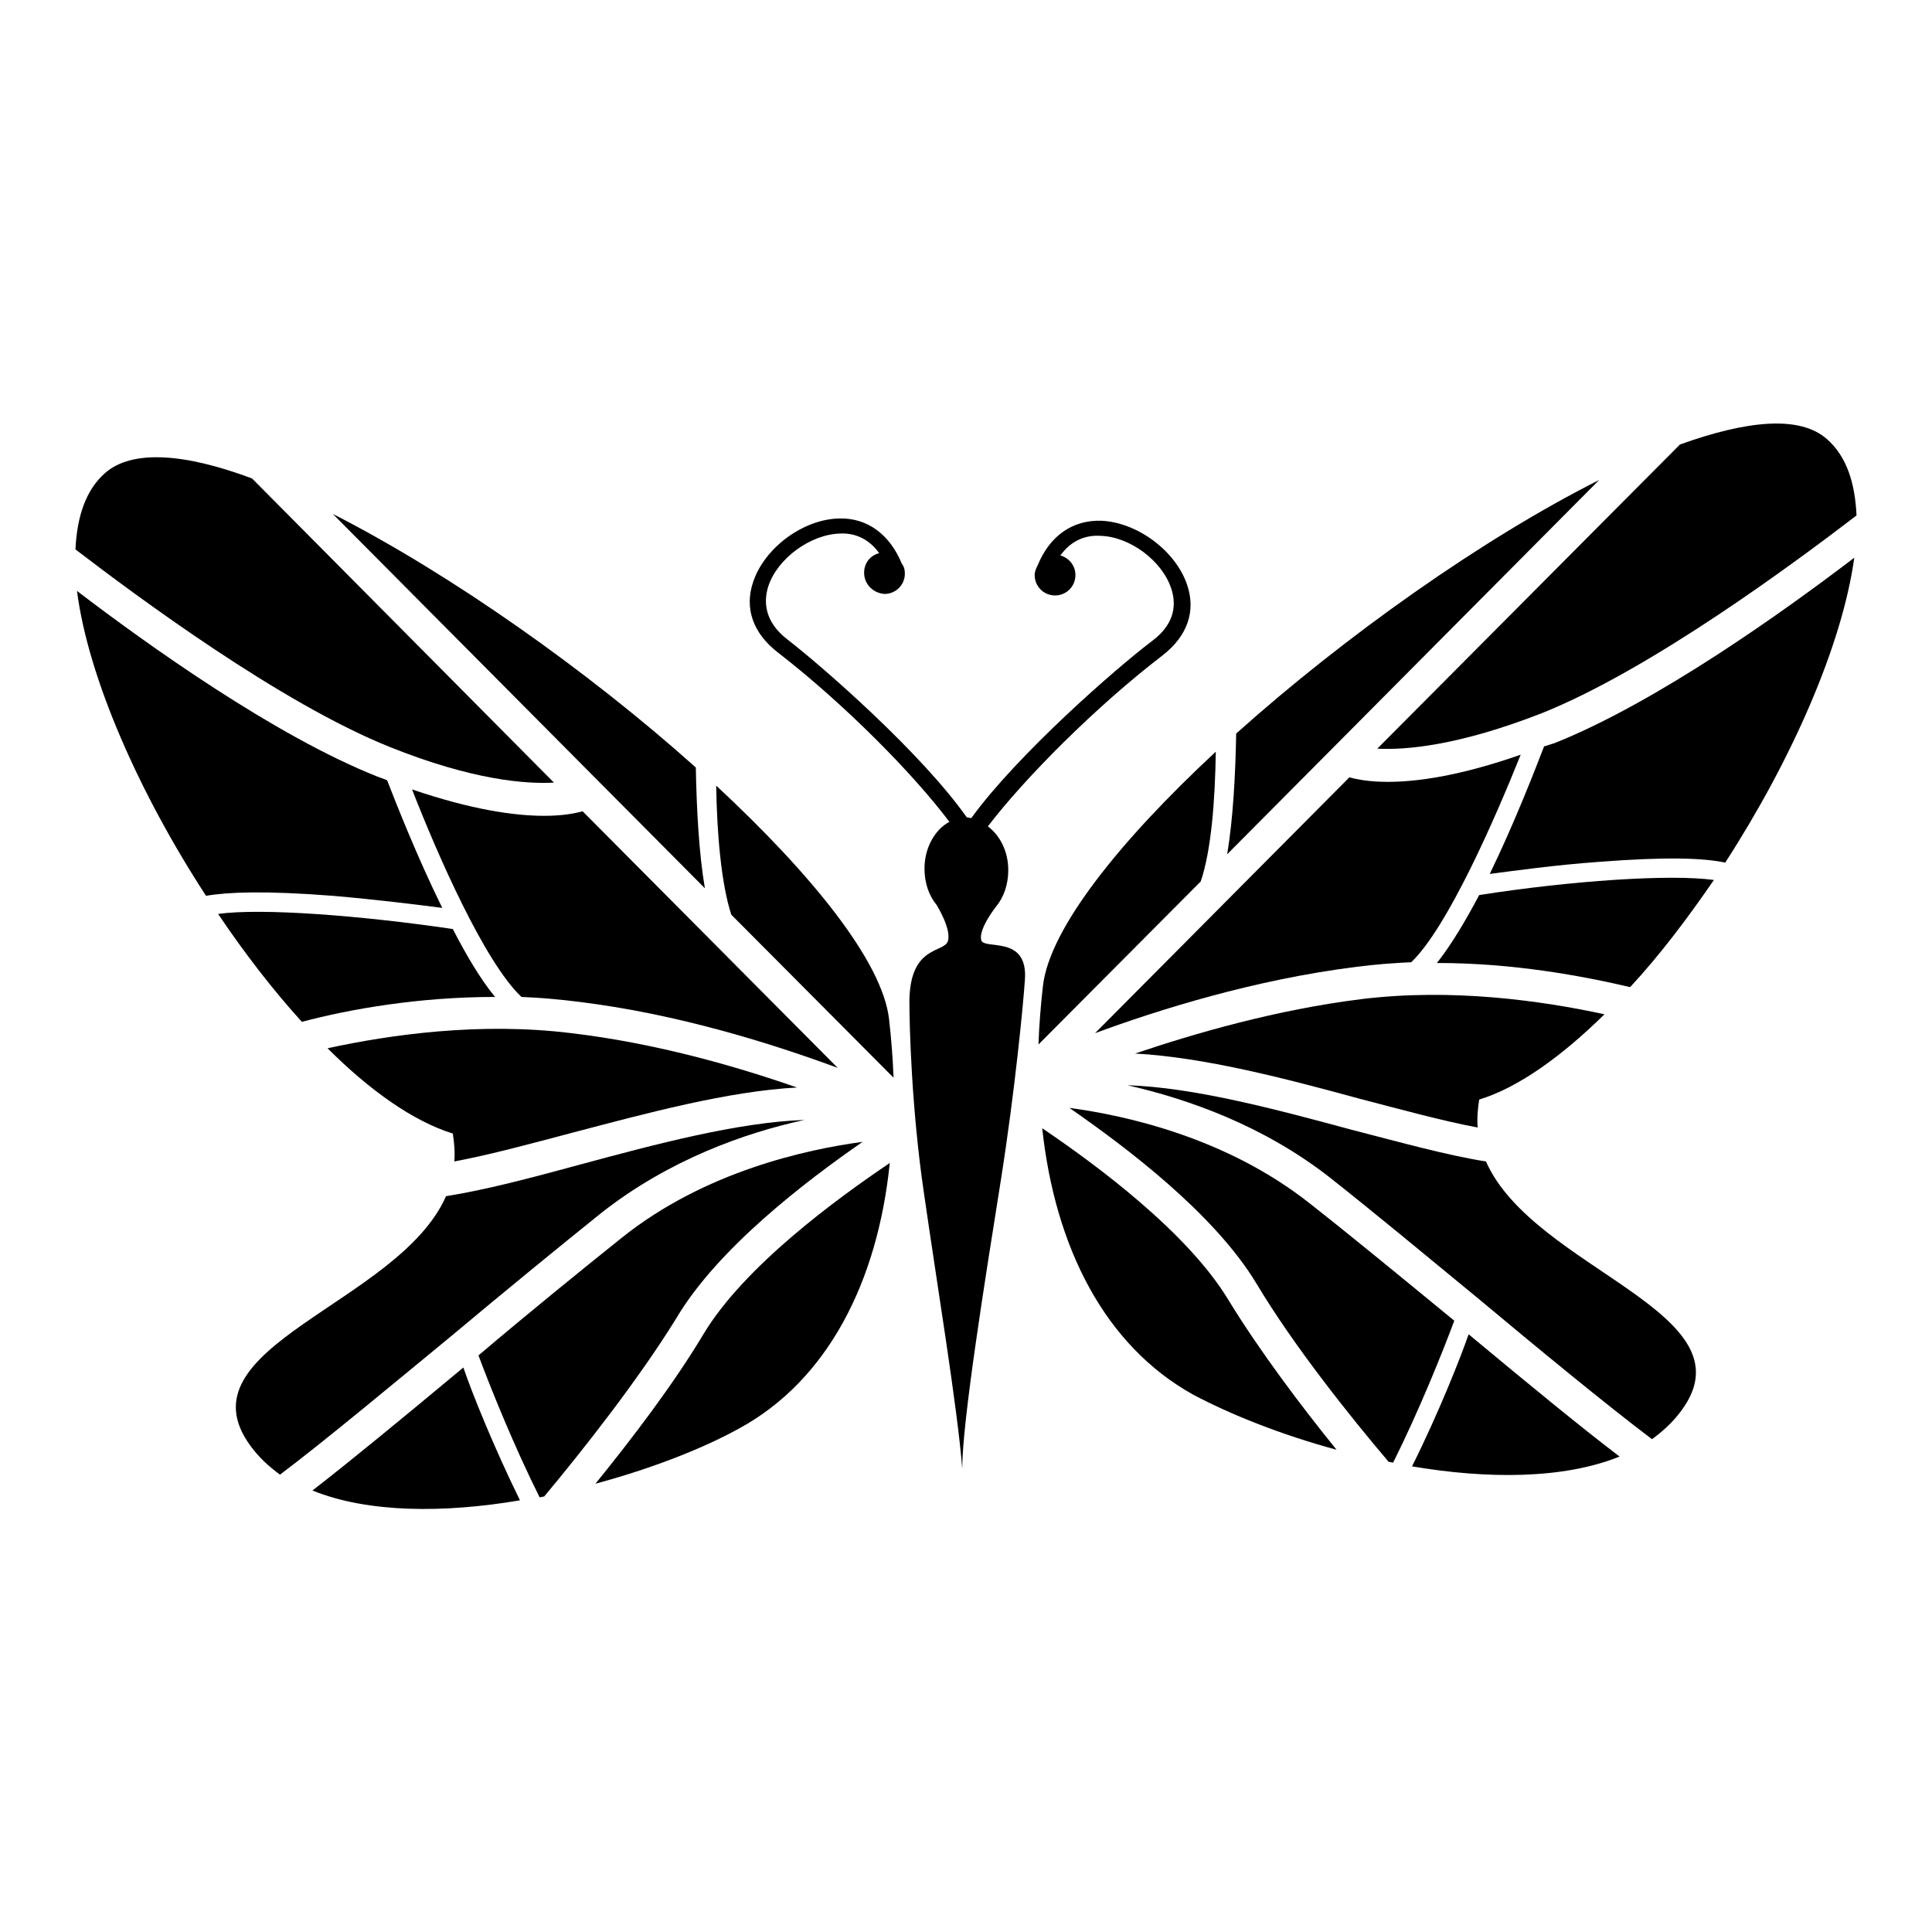 <?xml version="1.0" encoding="utf-8"?>
<!-- Svg Vector Icons : http://www.onlinewebfonts.com/icon -->
<!DOCTYPE svg PUBLIC "-//W3C//DTD SVG 1.1//EN" "http://www.w3.org/Graphics/SVG/1.1/DTD/svg11.dtd">
<svg version="1.1" xmlns="http://www.w3.org/2000/svg" xmlns:xlink="http://www.w3.org/1999/xlink" x="0px" y="0px" viewBox="0 0 256 256" enable-background="new 0 0 256 256" xml:space="preserve">
<g><g><g><g><path fill="#000000" d="M173.6,159.5c-11.1-8.8-24.5-11.7-31.9-12.7c7.5,5.2,19.2,14,24.8,23.3c4.9,8.2,12.4,17.6,17.5,23.6c0.2,0,0.4,0.1,0.6,0.1c3.4-6.8,6.5-14.5,8.1-18.8C186,169.5,179.2,163.9,173.6,159.5z"/><path fill="#000000" d="M163.8,97.2c-0.1,5.4-0.4,11.3-1.2,16l49.3-49.6C196.4,71.4,178.2,84.3,163.8,97.2z"/><path fill="#000000" d="M196.9,153.9c-5.1-0.8-11.2-2.5-17.8-4.2c-10-2.7-20.8-5.6-29.7-5.9c7.9,1.8,18,5.3,26.9,12.3c5.7,4.5,12.7,10.3,19.5,15.9c7.9,6.6,17,14.1,23.1,18.7c1.5-1.1,2.8-2.3,3.9-3.8C232.4,173.9,203.2,168.2,196.9,153.9z"/><path fill="#000000" d="M183.9,103.6c-2.4,0-4-0.3-5.1-0.6l-33.7,33.9c8.4-3.1,21.1-7.1,34.7-8.8c2.4-0.3,4.8-0.5,7.2-0.6c4.8-4.6,11.1-19,14.5-27.5C193.5,102.8,187.8,103.6,183.9,103.6z"/><path fill="#000000" d="M204.6,98.9c-1.2,3.1-3.9,10.1-7.2,16.9c3.1-0.4,8.8-1.2,14.5-1.6c9-0.7,13.9-0.5,16.7,0.1c8.8-13.6,15.5-28.8,17.1-40.4c-9.3,7.1-26.2,19.2-39.8,24.6C205.5,98.6,205,98.8,204.6,98.9z"/><path fill="#000000" d="M161.1,99.6c-12.7,11.8-22,23.4-22.9,31c-0.3,2.6-0.5,5.2-0.6,7.8l21.5-21.6C160.5,112.7,161,106.1,161.1,99.6z"/><path fill="#000000" d="M187.1,194.3c10,1.7,20.1,1.7,27.5-1.3c-5-3.8-11.7-9.3-20-16.2C193.6,179.7,190.7,187.1,187.1,194.3z"/><path fill="#000000" d="M138.1,149.5c1.7,15.8,8.3,28.8,20,35.3c4.9,2.6,11.6,5.3,19,7.3c-4.7-5.8-10.2-13.1-14.3-19.8C157.4,163.3,145.2,154.3,138.1,149.5z"/><path fill="#000000" d="M212.6,134.4c-8.3-1.8-20.2-3.5-32.3-2c-11.2,1.4-21.9,4.5-29.9,7.2c9.2,0.5,19.9,3.3,29.8,6c5.4,1.4,10.8,2.9,15.6,3.8c-0.1-1.2,0-2.4,0.2-3.7C201.2,144.1,206.9,140,212.6,134.4z"/><path fill="#000000" d="M204.3,94.5c14.5-5.8,33.6-20,41.7-26.2c-0.2-4.3-1.3-7.8-3.9-10.1c-3.6-3.2-10.6-2.5-19.5,0.7l-40.1,40.3C186.3,99.4,193.3,98.8,204.3,94.5z"/><path fill="#000000" d="M196,118.6c-1.8,3.4-3.7,6.6-5.6,9c10.1,0,19.2,1.7,25.6,3.2c3.9-4.2,7.6-9.1,11.1-14.2C221.3,115.8,208.1,116.7,196,118.6z"/><path fill="#000000" d="M114.3,151.3c-7.4,1-20.9,3.9-31.9,12.7c-5.5,4.4-12.4,10-19,15.6c1.6,4.3,4.7,12,8.1,18.8c0.2,0,0.4-0.1,0.6-0.1c5.1-6.1,12.5-15.5,17.5-23.6C95.1,165.4,106.8,156.5,114.3,151.3z"/><path fill="#000000" d="M92.2,101.7C77.8,88.8,59.6,76,44.1,68.1l49.3,49.6C92.6,113,92.3,107.1,92.2,101.7z"/><path fill="#000000" d="M79.7,160.7c8.9-7,19-10.6,26.9-12.3c-8.8,0.3-19.7,3.2-29.7,5.9c-6.6,1.8-12.7,3.4-17.8,4.2c-6.3,14.3-35.6,19.9-25.9,33.1c1.1,1.5,2.4,2.7,3.9,3.8c6.1-4.6,15.2-12.2,23.1-18.7C67,171,74.1,165.2,79.7,160.7z"/><path fill="#000000" d="M77.2,107.5c-1.1,0.3-2.7,0.6-5.1,0.6c-3.9,0-9.6-0.8-17.5-3.5c3.3,8.5,9.6,22.9,14.5,27.5c2.4,0.1,4.8,0.3,7.2,0.6c13.5,1.6,26.3,5.7,34.7,8.8L77.2,107.5z"/><path fill="#000000" d="M44.1,118.7c5.8,0.5,11.4,1.2,14.5,1.6c-3.3-6.7-6.1-13.8-7.3-16.9c-0.4-0.2-0.8-0.3-1.3-0.5c-13.6-5.4-30.5-17.5-39.8-24.6c1.5,11.6,8.3,26.9,17.1,40.4C30.2,118.2,35.1,118,44.1,118.7z"/><path fill="#000000" d="M94.9,104.1c0.1,6.6,0.7,13.1,2,17.1l21.5,21.6c-0.1-2.6-0.3-5.2-0.6-7.8C116.9,127.4,107.6,115.9,94.9,104.1z"/><path fill="#000000" d="M41.4,197.5c7.4,3,17.5,3,27.5,1.3c-3.5-7.1-6.5-14.6-7.5-17.6C53,188.2,46.3,193.7,41.4,197.5z"/><path fill="#000000" d="M93.2,176.8c-4,6.7-9.6,14-14.3,19.8c7.4-2,14.1-4.6,19-7.3c11.8-6.4,18.4-19.5,20-35.2C110.8,158.9,98.6,167.8,93.2,176.8z"/><path fill="#000000" d="M75.8,150.1c9.9-2.6,20.6-5.5,29.8-6c-8-2.8-18.8-5.9-29.9-7.2c-12.1-1.5-24,0.2-32.3,2c5.6,5.6,11.4,9.7,16.6,11.3c0.2,1.3,0.3,2.5,0.2,3.7C65,153,70.5,151.5,75.8,150.1z"/><path fill="#000000" d="M73.4,103.7L33.4,63.4c-8.8-3.3-15.9-3.9-19.5-0.7c-2.5,2.2-3.7,5.7-3.9,10.1C18.1,79,37.2,93.2,51.7,99C62.7,103.4,69.7,103.9,73.4,103.7z"/><path fill="#000000" d="M65.6,132.1c-1.9-2.3-3.8-5.5-5.6-9c-12.2-1.8-25.4-2.8-31.1-2c3.5,5.2,7.2,10,11.1,14.3C46.4,133.7,55.5,132.1,65.6,132.1z"/><path fill="#000000" d="M130,124.5c-0.3-1.5,2-4.4,2-4.4c1-1.2,1.6-2.9,1.6-4.8c0-2.5-1.1-4.6-2.7-5.8c4.8-6.3,14.2-15.8,23.2-22.7c3.2-2.5,4.4-5.8,3.2-9.3c-1.5-4.5-6.6-8.3-11.4-8.5c-3.8-0.1-6.8,2-8.4,5.9c-0.2,0.4-0.4,0.8-0.4,1.3c0,1.5,1.2,2.7,2.7,2.7c1.5,0,2.7-1.2,2.7-2.7c0-1.3-0.9-2.3-2-2.6c1.6-2.2,3.6-2.7,5.3-2.6c3.9,0.1,8.2,3.3,9.4,7c0.6,1.8,0.7,4.5-2.5,6.9c-4.9,3.7-17.9,15.1-24,23.5c-0.2,0-0.4-0.1-0.6-0.1c-6-8.5-18.9-19.8-23.8-23.6c-3.1-2.4-3.1-5.1-2.5-7c1.2-3.7,5.6-6.9,9.5-7c1.7-0.1,3.7,0.5,5.2,2.6c-1.2,0.3-2,1.3-2,2.6c0,1.5,1.2,2.7,2.7,2.8c1.5,0,2.7-1.2,2.7-2.7c0-0.5-0.1-0.9-0.4-1.3c-1.6-3.9-4.6-6.1-8.3-6c-4.8,0.1-9.9,3.9-11.4,8.4c-1.2,3.5,0,6.8,3.2,9.3c8.8,6.8,18,16.1,22.8,22.5c-1.9,1-3.3,3.4-3.3,6.2c0,1.9,0.6,3.6,1.6,4.8c0,0,2,3.2,1.5,4.8c-0.5,1.6-5,0.5-5.1,7.9c0,3.5,0.3,14.4,1.9,25.3c1.7,11.9,4.5,28.8,5.1,36.7c0-6.2,3-24.9,5.1-38.1c1.9-12,3-23.6,3.2-26.6C136.3,123.7,130.2,126,130,124.5z"/></g></g><g></g><g></g><g></g><g></g><g></g><g></g><g></g><g></g><g></g><g></g><g></g><g></g><g></g><g></g><g></g></g></g>
</svg>